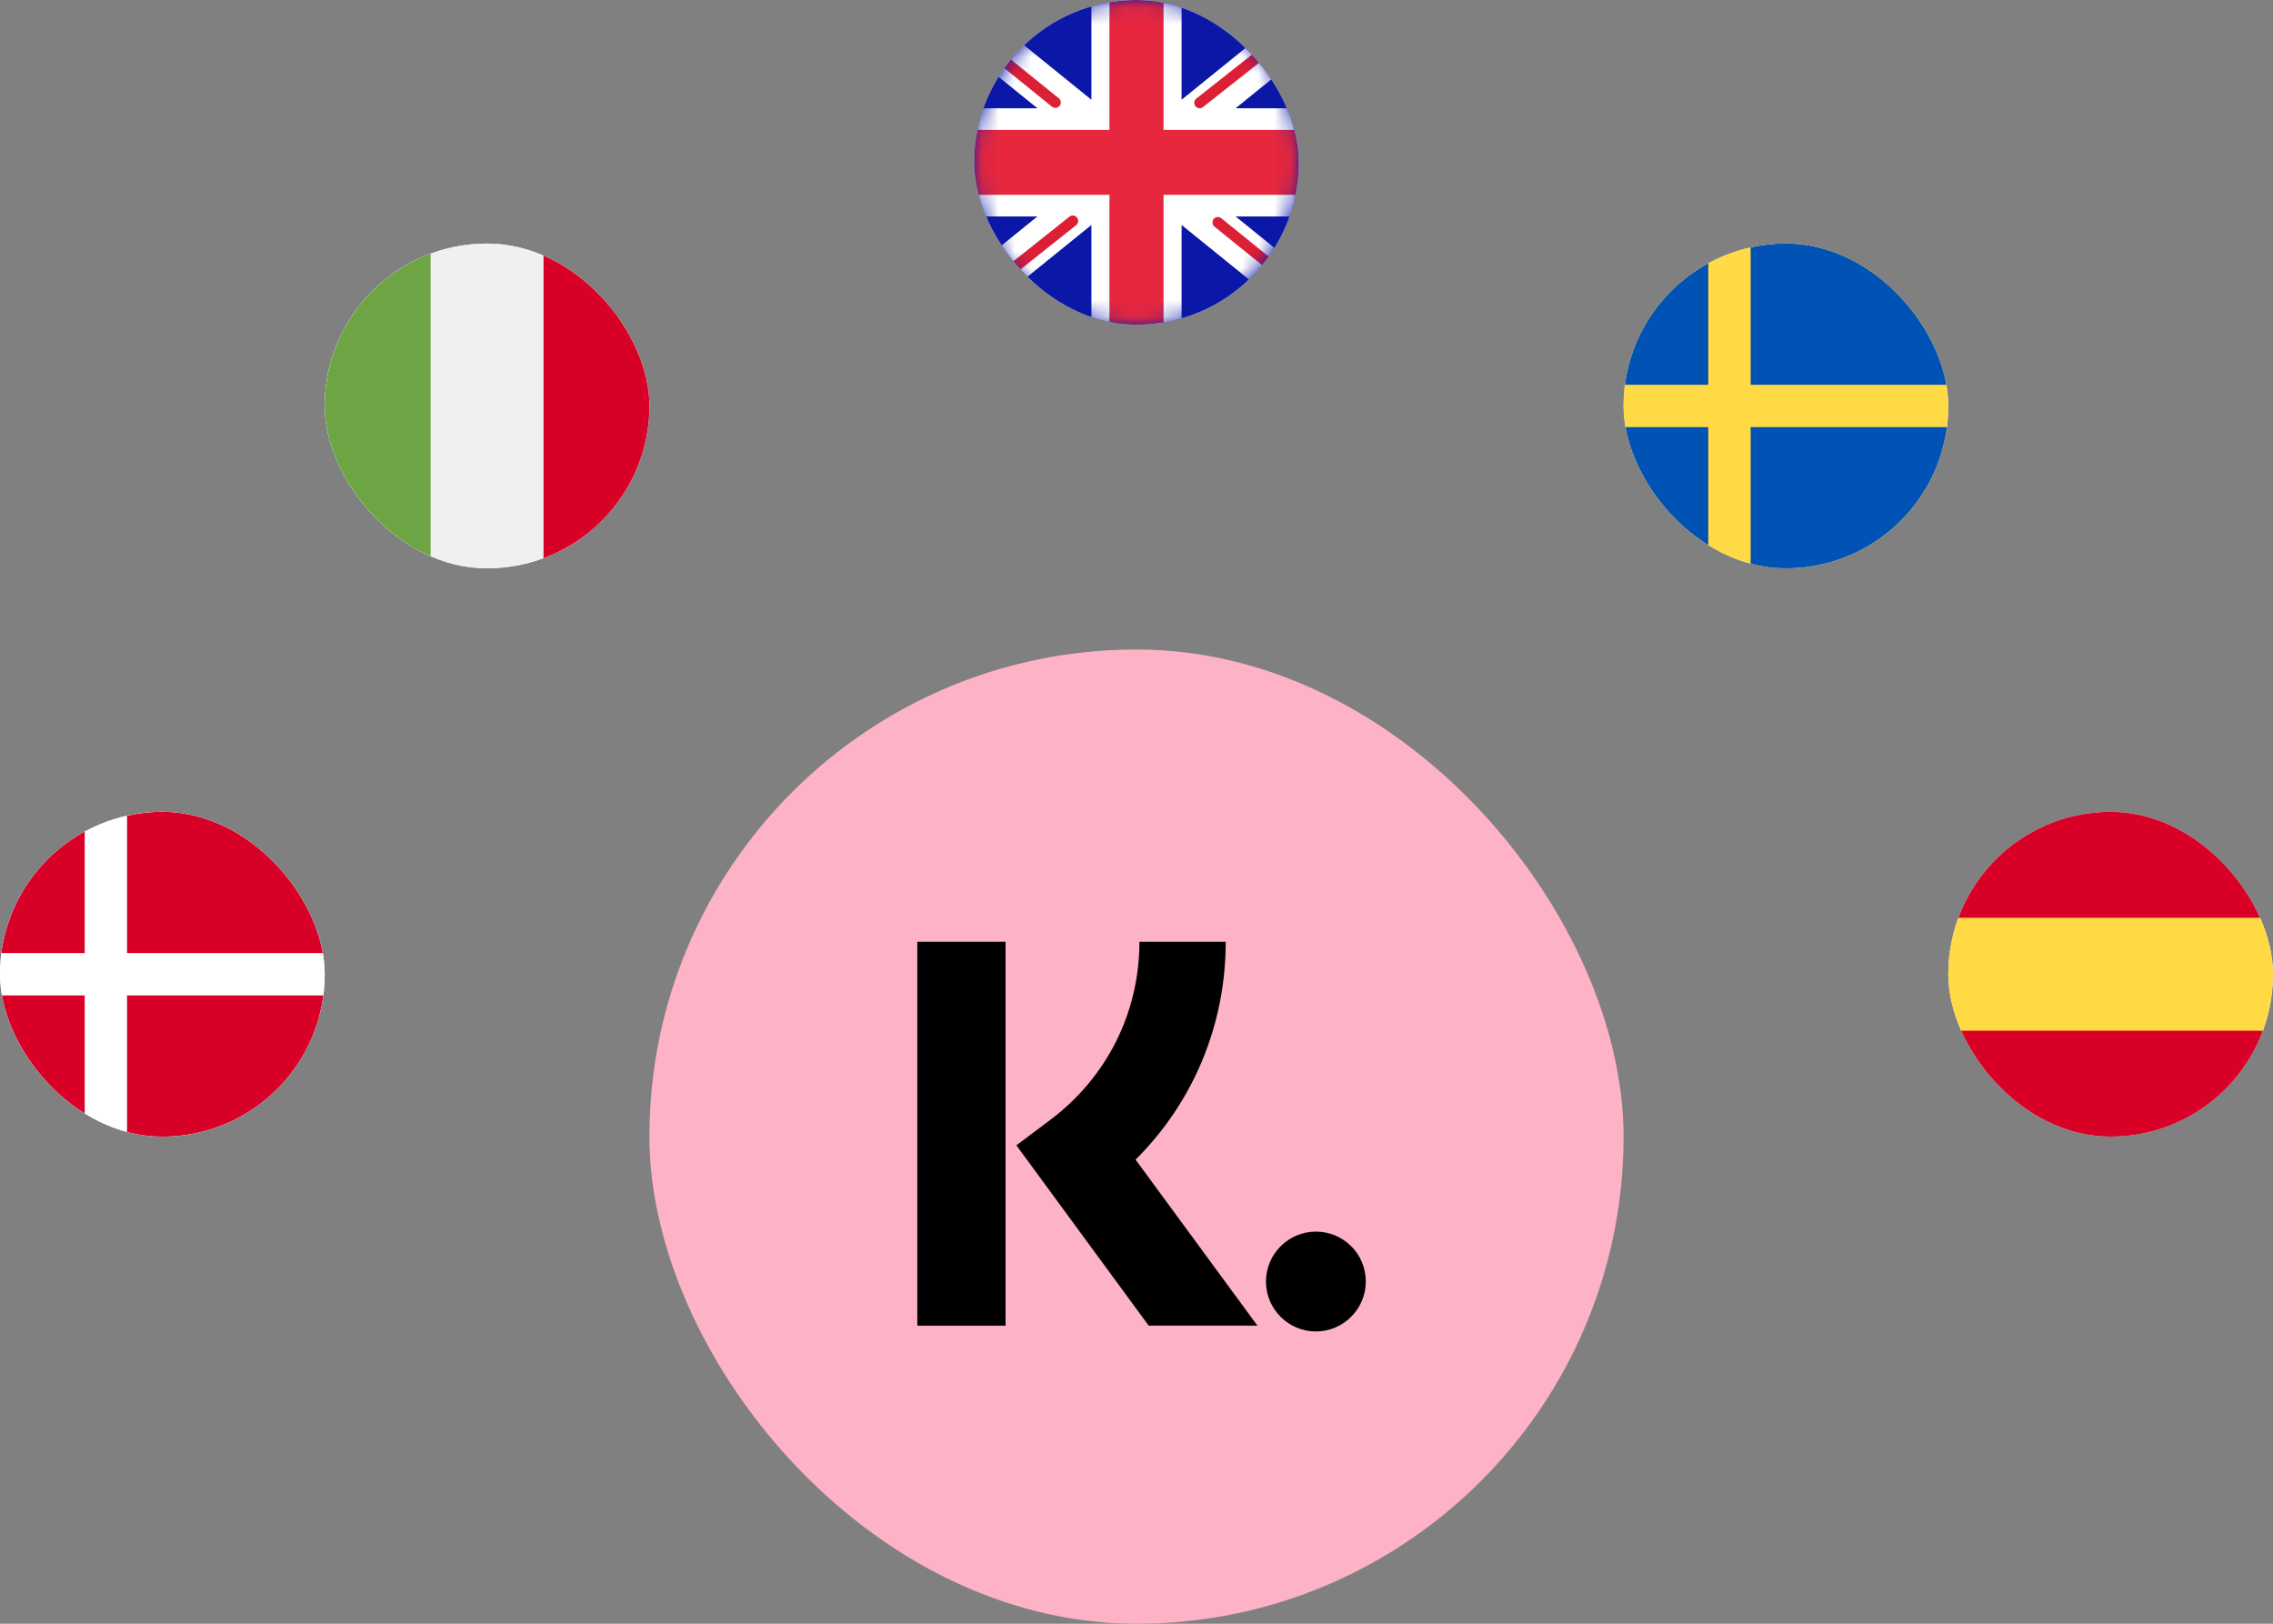 <svg width="140" height="100" viewBox="0 0 140 100" fill="none" xmlns="http://www.w3.org/2000/svg">
<rect x="0" y="0" width="140" height="100" fill="#808080" stroke="none"/>
<g clip-path="url(#clip0_19_1275)">
<rect x="40" y="40" width="60" height="60" rx="30" fill="#FDB2C6"/>
<path d="M75.495 58H70.18C70.18 62.361 68.178 66.342 64.699 68.963L62.601 70.536L70.752 81.642H77.449L69.942 71.418C73.493 67.891 75.495 63.124 75.495 58Z" fill="black"/>
<path d="M61.934 58H56.5V81.642H61.934V58Z" fill="black"/>
<path d="M81.048 75.851C79.356 75.851 77.974 77.233 77.974 78.925C77.974 80.618 79.356 82 81.048 82C82.74 82 84.123 80.618 84.123 78.925C84.123 77.21 82.74 75.851 81.048 75.851Z" fill="black"/>
<g clip-path="url(#clip1_19_1275)">
<rect y="50" width="20" height="20" rx="10" fill="white"/>
<path d="M10 70C15.523 70 20 65.523 20 60C20 54.477 15.523 50 10 50C4.477 50 0 54.477 0 60C0 65.523 4.477 70 10 70Z" fill="white"/>
<path d="M7.826 58.696H19.916C19.276 53.789 15.081 50 10 50C9.253 50 8.526 50.083 7.826 50.238V58.696H7.826Z" fill="#D80027"/>
<path d="M5.217 58.696V51.216C2.472 52.714 0.506 55.462 0.085 58.696H5.217Z" fill="#D80027"/>
<path d="M5.217 61.304H0.085C0.506 64.538 2.472 67.286 5.217 68.784L5.217 61.304Z" fill="#D80027"/>
<path d="M7.826 61.304V69.762C8.526 69.918 9.253 70 10 70C15.081 70 19.276 66.211 19.916 61.304H7.826Z" fill="#D80027"/>
</g>
<g clip-path="url(#clip2_19_1275)">
<rect x="120" y="50" width="20" height="20" rx="10" fill="white"/>
<path d="M120 60C120 61.223 120.22 62.395 120.622 63.478L130 64.348L139.378 63.478C139.78 62.395 140 61.223 140 60C140 58.777 139.78 57.605 139.378 56.522L130 55.652L120.622 56.522C120.22 57.605 120 58.777 120 60V60Z" fill="#FFDA44"/>
<path d="M139.378 56.522C137.965 52.714 134.3 50 130 50C125.7 50 122.035 52.714 120.622 56.522H139.378Z" fill="#D80027"/>
<path d="M120.622 63.478C122.035 67.286 125.7 70 130 70C134.3 70 137.965 67.286 139.378 63.478H120.622Z" fill="#D80027"/>
</g>
<g clip-path="url(#clip3_19_1275)">
<rect x="60" width="20" height="20" rx="10" fill="white"/>
<path d="M70 20C75.523 20 80 15.523 80 10C80 4.477 75.523 0 70 0C64.477 0 60 4.477 60 10C60 15.523 64.477 20 70 20Z" fill="#0A17A7"/>
<mask id="mask0_19_1275" style="mask-type:alpha" maskUnits="userSpaceOnUse" x="60" y="0" width="20" height="20">
<path d="M70 20C75.523 20 80 15.523 80 10C80 4.477 75.523 0 70 0C64.477 0 60 4.477 60 10C60 15.523 64.477 20 70 20Z" fill="#0A17A7"/>
</mask>
<g mask="url(#mask0_19_1275)">
<path fill-rule="evenodd" clip-rule="evenodd" d="M63.895 13.332L56.022 19.704L57.265 21.915L67.222 13.855V21.332H72.778V13.855L82.736 21.915L83.978 19.705L76.106 13.332H81.667V6.666H76.105L83.978 0.293L82.736 -1.918L72.778 6.142V-1.334H67.222V6.142L57.265 -1.918L56.022 0.293L63.895 6.666H58.333V13.332H63.895Z" fill="white"/>
<path d="M73.89 6.332L84.445 -2" stroke="#DB1F35" stroke-width="0.667" stroke-linecap="round"/>
<path d="M75.011 13.697L84.472 21.35" stroke="#DB1F35" stroke-width="0.667" stroke-linecap="round"/>
<path d="M65.004 6.311L55.135 -1.671" stroke="#DB1F35" stroke-width="0.667" stroke-linecap="round"/>
<path d="M66.075 13.605L55.135 22.311" stroke="#DB1F35" stroke-width="0.667" stroke-linecap="round"/>
<path fill-rule="evenodd" clip-rule="evenodd" d="M58.334 12H68.334V20H71.667V12H81.667V8H71.667V0H68.334V8H58.334V12Z" fill="#E6273E"/>
</g>
</g>
<g clip-path="url(#clip4_19_1275)">
<rect x="20" y="15" width="20" height="20" rx="10" fill="white"/>
<path d="M30 35C35.523 35 40 30.523 40 25C40 19.477 35.523 15 30 15C24.477 15 20 19.477 20 25C20 30.523 24.477 35 30 35Z" fill="#F0F0F0"/>
<path d="M40 25C40 20.7 37.286 17.035 33.478 15.622V34.378C37.286 32.965 40 29.3 40 25Z" fill="#D80027"/>
<path d="M20 25C20 29.3 22.714 32.965 26.522 34.378V15.622C22.714 17.035 20 20.7 20 25Z" fill="#6DA544"/>
</g>
<g clip-path="url(#clip5_19_1275)">
<rect x="100" y="15" width="20" height="20" rx="10" fill="white"/>
<path d="M110 35C115.523 35 120 30.523 120 25C120 19.477 115.523 15 110 15C104.477 15 100 19.477 100 25C100 30.523 104.477 35 110 35Z" fill="#FFDA44"/>
<path d="M107.826 23.696H119.915C119.276 18.789 115.08 15 110 15C109.253 15 108.526 15.082 107.826 15.238V23.696H107.826Z" fill="#0052B4"/>
<path d="M105.217 23.696V16.216C102.471 17.714 100.506 20.462 100.084 23.696H105.217Z" fill="#0052B4"/>
<path d="M105.217 26.304H100.084C100.506 29.538 102.471 32.286 105.217 33.784L105.217 26.304Z" fill="#0052B4"/>
<path d="M107.826 26.305V34.762C108.526 34.918 109.253 35 110 35C115.08 35 119.276 31.211 119.915 26.304H107.826V26.305Z" fill="#0052B4"/>
</g>
</g>
<defs>
<clipPath id="clip0_19_1275">
<rect width="140" height="100" fill="white"/>
</clipPath>
<clipPath id="clip1_19_1275">
<rect y="50" width="20" height="20" rx="10" fill="white"/>
</clipPath>
<clipPath id="clip2_19_1275">
<rect x="120" y="50" width="20" height="20" rx="10" fill="white"/>
</clipPath>
<clipPath id="clip3_19_1275">
<rect x="60" width="20" height="20" rx="10" fill="white"/>
</clipPath>
<clipPath id="clip4_19_1275">
<rect x="20" y="15" width="20" height="20" rx="10" fill="white"/>
</clipPath>
<clipPath id="clip5_19_1275">
<rect x="100" y="15" width="20" height="20" rx="10" fill="white"/>
</clipPath>
</defs>
</svg>
